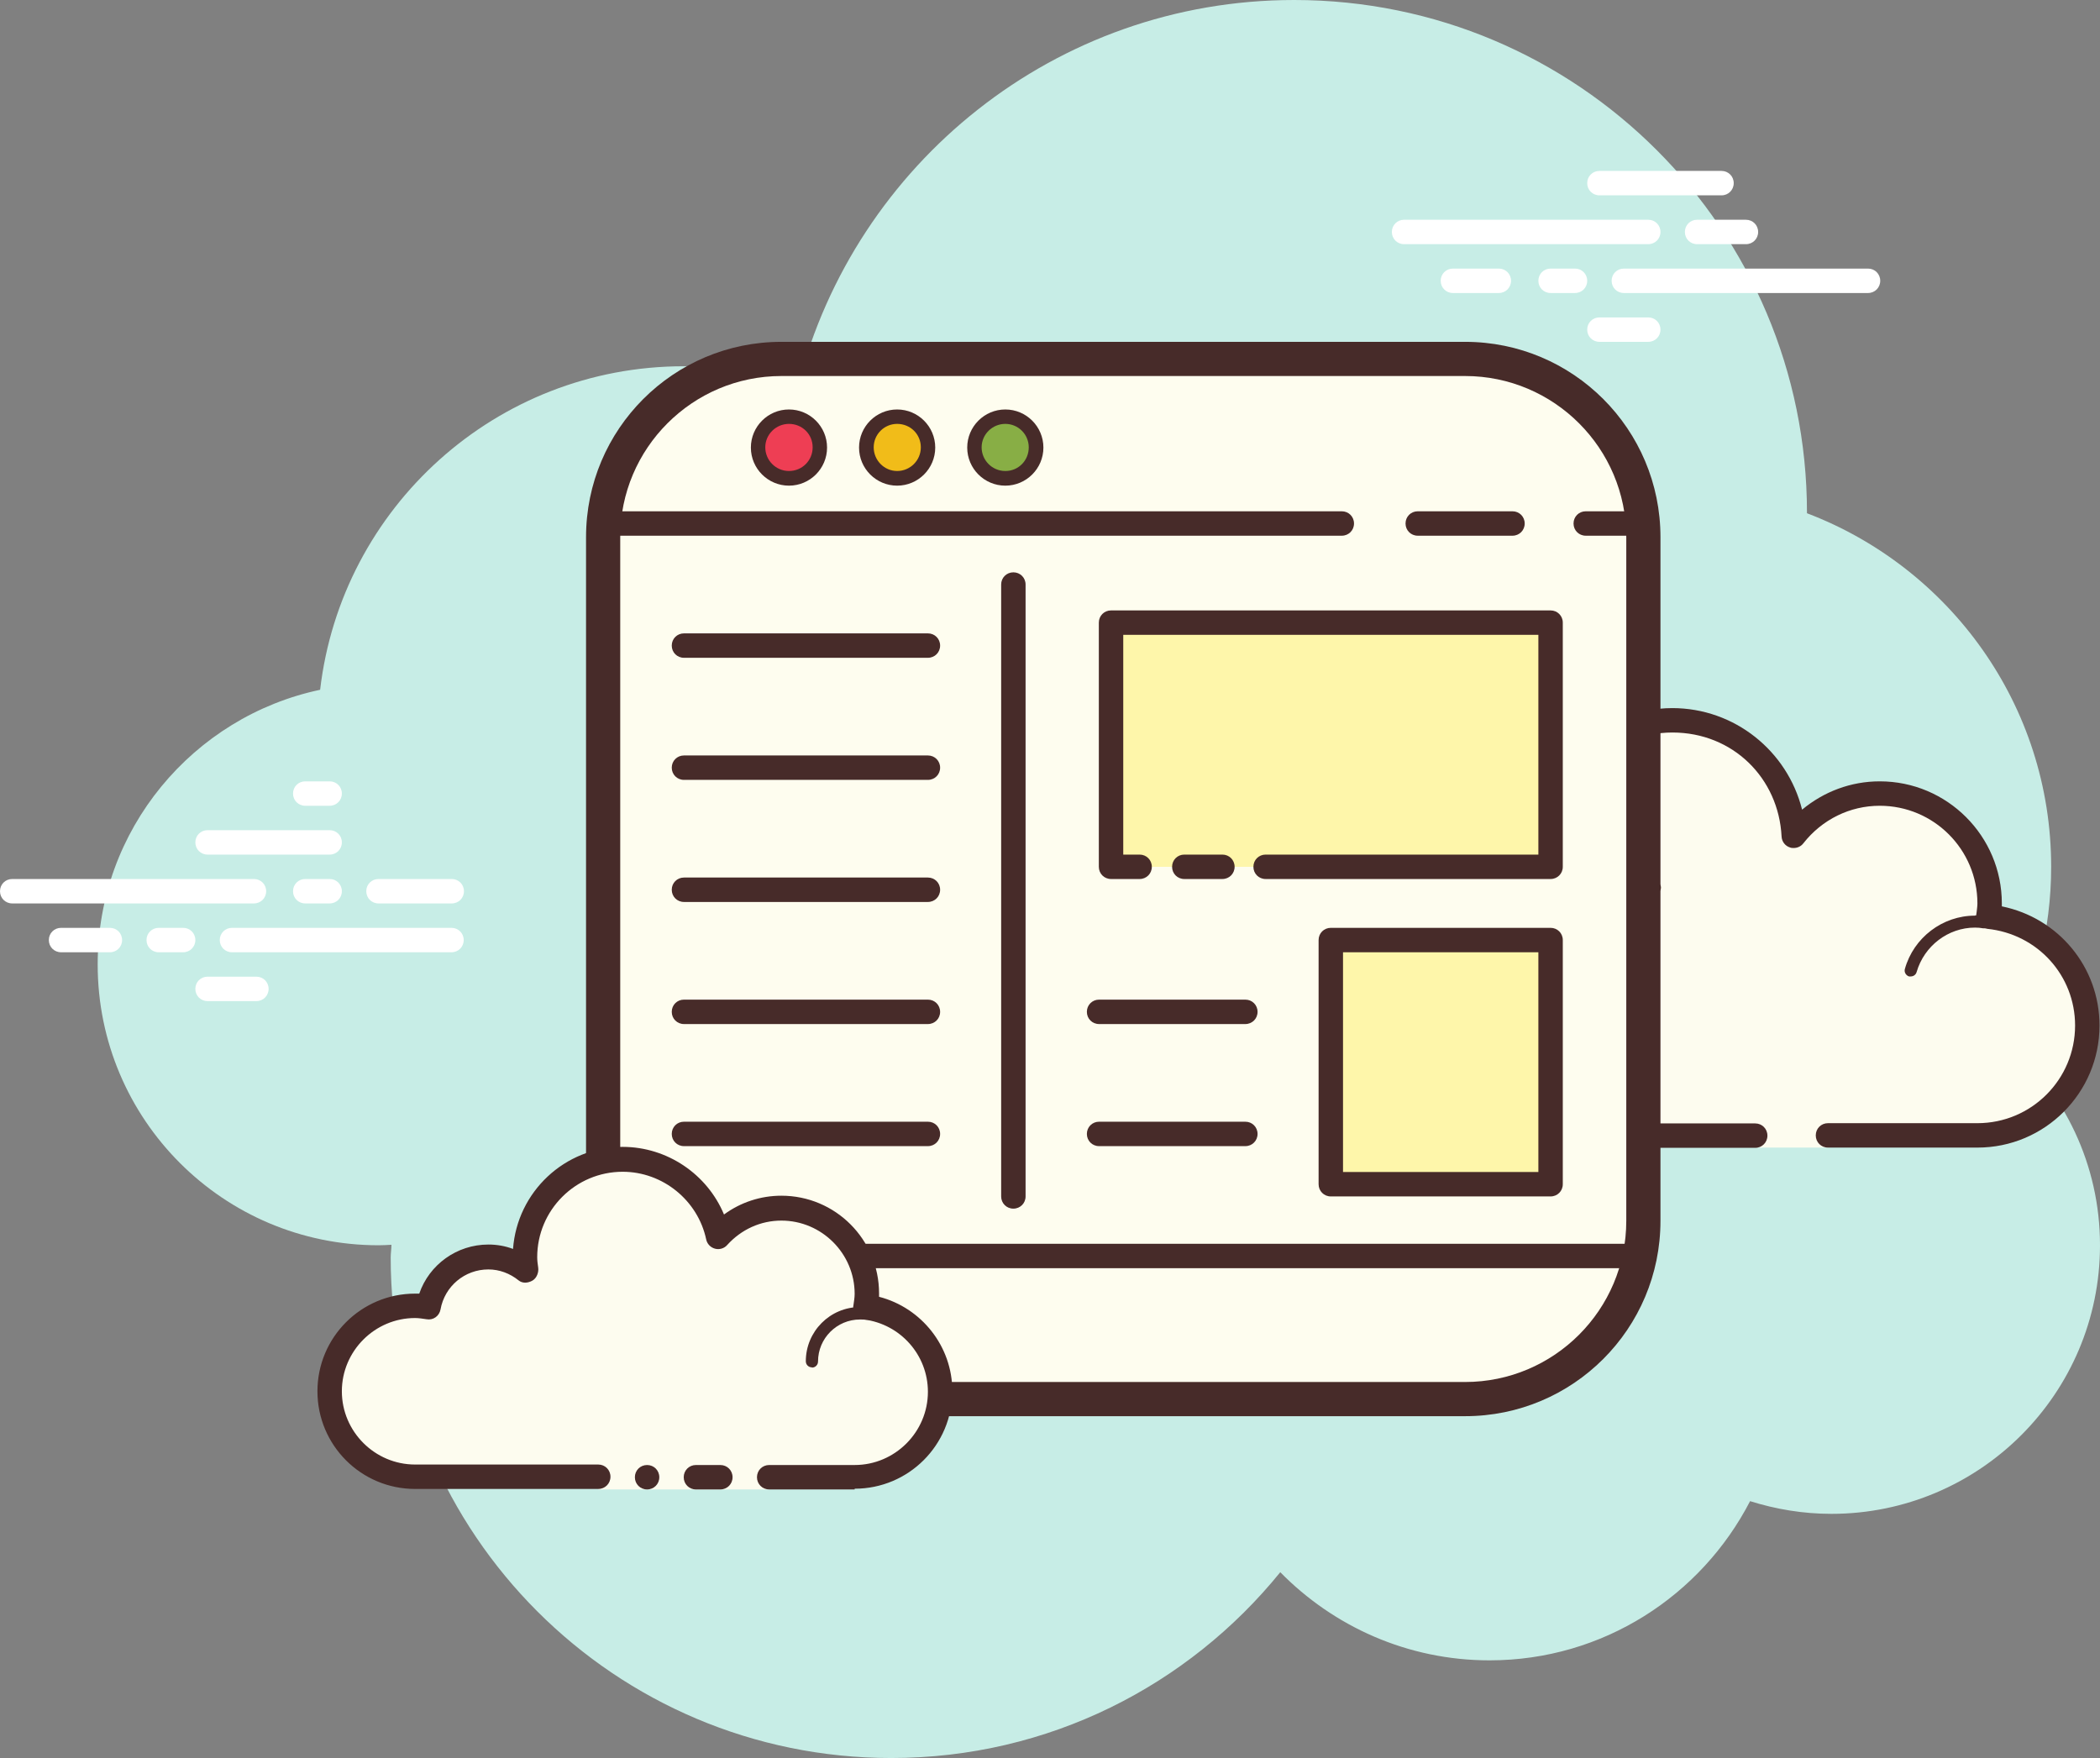 <svg xmlns="http://www.w3.org/2000/svg" id="Layer_2" data-name="Layer 2" viewBox="0 0 86 72"><rect x="0" y="0" width="86" height="72" fill="#808080" stroke="none"/><defs><style>      .cls-1 {        fill: #fff;      }      .cls-2 {        fill: #472b29;      }      .cls-3 {        fill: #fefdef;      }      .cls-4 {        fill: #fef6aa;      }      .cls-5 {        fill: #ee3e54;      }      .cls-6 {        fill: #c7ede6;      }      .cls-7 {        fill: #88ae45;      }      .cls-8 {        fill: #fdfcef;      }      .cls-9 {        fill: #f1bc19;      }    </style></defs><g id="Layer_1-2" data-name="Layer 1"><g><path class="cls-6" d="M82.21,42.71c1.14-2.15,1.79-4.6,1.79-7.21,0-6.62-4.16-12.26-10-14.48,0,0,0-.01,0-.02,0-11.6-9.4-21-21-21-9.78,0-17.98,6.7-20.31,15.76-1.48-.49-3.05-.76-4.69-.76-7.69,0-14.02,5.79-14.89,13.25-5.2,1.1-9.11,5.72-9.11,11.25,0,6.35,5.15,11.5,11.5,11.5,.18,0,.35-.01,.53-.02,0,.18-.03,.35-.03,.52,0,11.32,9.18,20.5,20.5,20.5,6.44,0,12.17-2.97,15.93-7.61,2.18,2.22,5.21,3.61,8.57,3.61,4.65,0,8.67-2.65,10.67-6.52,1.05,.33,2.17,.52,3.33,.52,6.07,0,11-4.93,11-11,0-3.31-1.47-6.27-3.79-8.29Z"></path><path class="cls-8" d="M74.88,46.5h6.12c2.49,0,4.5-2.01,4.5-4.5,0-2.33-1.78-4.23-4.06-4.46,.02-.18,.06-.36,.06-.54,0-2.49-2.01-4.5-4.5-4.5-1.44,0-2.7,.69-3.53,1.74-.14-2.64-2.3-4.74-4.97-4.74s-5,2.24-5,5c0,.45,.08,.87,.19,1.28-.64-.78-1.6-1.28-2.69-1.28-1.78,0-3.23,1.33-3.46,3.06-.18-.02-.36-.06-.54-.06-2.49,0-4.5,2.01-4.5,4.5s2.01,4.5,4.5,4.5h14.88v.5h3v-.5Z"></path><path class="cls-2" d="M68.5,29c-3.03,0-5.5,2.47-5.5,5.5v.05c-.6-.35-1.29-.55-2-.55-1.83,0-3.41,1.26-3.86,3.01-.05,0-.09,0-.14,0-2.76,0-5,2.24-5,5s2.24,5,5,5h14.88c.28,0,.5-.22,.5-.5s-.22-.5-.5-.5h-14.88c-2.21,0-4-1.79-4-4s1.79-4,4-4c.12,0,.23,.02,.34,.03l.14,.02s.04,0,.06,0c.25,0,.46-.19,.49-.44,.19-1.49,1.46-2.62,2.96-2.62,.89,0,1.72,.4,2.3,1.1,.1,.12,.24,.18,.39,.18,.08,0,.16-.02,.23-.06,.21-.11,.31-.35,.25-.57-.11-.43-.17-.8-.17-1.15,0-2.48,2.02-4.5,4.5-4.5s4.35,1.87,4.47,4.26c.01,.21,.15,.39,.35,.45,.05,.02,.1,.02,.15,.02,.15,0,.3-.07,.39-.19,.77-.98,1.91-1.54,3.13-1.54,2.21,0,4,1.79,4,4,0,.12-.02,.23-.03,.34l-.02,.14c-.02,.13,.02,.27,.11,.37s.21,.17,.34,.19c2.06,.21,3.6,1.91,3.6,3.96,0,2.21-1.79,4-4,4h-6.12c-.28,0-.5,.22-.5,.5s.22,.5,.5,.5h6.12c2.76,0,5-2.24,5-5,0-2.4-1.69-4.41-4-4.88,0-.04,0-.08,0-.12,0-2.76-2.24-5-5-5-1.18,0-2.29,.42-3.18,1.16-.6-2.4-2.76-4.16-5.32-4.16h0Z"></path><path class="cls-2" d="M67,36c-1.4,0-2.61,1-2.91,2.34-.37-.22-.79-.34-1.21-.34-1.2,0-2.2,.9-2.35,2.07-.2-.05-.4-.07-.58-.07-1.53,0-2.81,1.2-2.92,2.73-.01,.14,.09,.26,.23,.27h.02c.13,0,.24-.1,.25-.23,.09-1.27,1.15-2.27,2.42-2.27,.23,0,.47,.04,.74,.13,.02,0,.04,0,.07,0,.06,0,.11-.02,.16-.05,.06-.05,.1-.13,.1-.21,0-1.03,.84-1.88,1.88-1.88,.45,0,.89,.17,1.23,.47,.05,.04,.11,.06,.17,.06,.03,0,.06,0,.09-.02,.09-.03,.15-.12,.15-.21,.1-1.29,1.19-2.3,2.48-2.3,.21,0,.43,.03,.68,.11,.02,0,.05,0,.07,0,.11,0,.21-.07,.24-.18,.04-.13-.04-.27-.17-.31-.3-.09-.56-.13-.82-.13h0Zm13.88,1.5c-1.33,0-2.51,.9-2.87,2.18-.04,.13,.04,.27,.17,.31,.02,0,.05,0,.07,0,.11,0,.21-.07,.24-.18,.31-1.07,1.29-1.82,2.39-1.82,.12,0,.23,.01,.34,.03,.01,0,.02,0,.04,0,.12,0,.23-.09,.25-.22,.02-.14-.08-.26-.21-.28-.13-.02-.27-.03-.41-.03h0Z"></path><path class="cls-1" d="M10.4,37H.5c-.28,0-.5-.22-.5-.5s.22-.5,.5-.5H10.4c.28,0,.5,.22,.5,.5s-.22,.5-.5,.5Zm3.1,0h-1c-.28,0-.5-.22-.5-.5s.22-.5,.5-.5h1c.28,0,.5,.22,.5,.5s-.22,.5-.5,.5Zm4.99,2H9.5c-.28,0-.5-.22-.5-.5s.22-.5,.5-.5h8.99c.28,0,.5,.22,.5,.5s-.22,.5-.5,.5Zm-10.99,0h-1c-.28,0-.5-.22-.5-.5s.22-.5,.5-.5h1c.28,0,.5,.22,.5,.5s-.22,.5-.5,.5Zm-3,0H2.5c-.28,0-.5-.22-.5-.5s.22-.5,.5-.5h2c.28,0,.5,.22,.5,.5s-.22,.5-.5,.5Zm6,2h-2c-.28,0-.5-.22-.5-.5s.22-.5,.5-.5h2c.28,0,.5,.22,.5,.5s-.22,.5-.5,.5Zm3-9h-1c-.28,0-.5,.22-.5,.5s.22,.5,.5,.5h1c.28,0,.5-.22,.5-.5s-.22-.5-.5-.5Zm0,2h-5c-.28,0-.5,.22-.5,.5s.22,.5,.5,.5h5c.28,0,.5-.22,.5-.5s-.22-.5-.5-.5Zm5,2h-3c-.28,0-.5,.22-.5,.5s.22,.5,.5,.5h3c.28,0,.5-.22,.5-.5s-.22-.5-.5-.5ZM67.5,10h-10c-.28,0-.5-.22-.5-.5s.22-.5,.5-.5h10c.28,0,.5,.22,.5,.5s-.22,.5-.5,.5Zm4,0h-2c-.28,0-.5-.22-.5-.5s.22-.5,.5-.5h2c.28,0,.5,.22,.5,.5s-.22,.5-.5,.5Zm5,2h-10c-.28,0-.5-.22-.5-.5s.22-.5,.5-.5h10c.28,0,.5,.22,.5,.5s-.22,.5-.5,.5Zm-12,0h-1c-.28,0-.5-.22-.5-.5s.22-.5,.5-.5h1c.28,0,.5,.22,.5,.5s-.22,.5-.5,.5Zm-3.12,0h-1.88c-.28,0-.5-.22-.5-.5s.22-.5,.5-.5h1.88c.28,0,.5,.22,.5,.5s-.22,.5-.5,.5Zm9.12-4h-5c-.28,0-.5-.22-.5-.5s.22-.5,.5-.5h5c.28,0,.5,.22,.5,.5s-.22,.5-.5,.5Zm-3,6h-2c-.28,0-.5-.22-.5-.5s.22-.5,.5-.5h2c.28,0,.5,.22,.5,.5s-.22,.5-.5,.5Z"></path><path class="cls-3" d="M32,57.3c-4.03,0-7.3-3.27-7.3-7.3V22c0-4.02,3.27-7.3,7.3-7.3h28c4.03,0,7.3,3.27,7.3,7.3v28c0,4.03-3.27,7.3-7.3,7.3h-28Z"></path><path class="cls-2" d="M60,15.4c3.64,0,6.6,2.96,6.6,6.6v28c0,3.64-2.96,6.6-6.6,6.6h-28c-3.64,0-6.6-2.96-6.6-6.6V22c0-3.64,2.96-6.6,6.6-6.6h28m0-1.4h-28c-4.42,0-8,3.58-8,8v28c0,4.42,3.58,8,8,8h28c4.42,0,8-3.58,8-8V22c0-4.42-3.58-8-8-8h0Z"></path><path class="cls-2" d="M61.94,21.94h-3.88c-.28,0-.5-.22-.5-.5s.22-.5,.5-.5h3.88c.28,0,.5,.22,.5,.5s-.22,.5-.5,.5Z"></path><path class="cls-2" d="M32,51.94h-6.94c-.28,0-.5-.22-.5-.5s.22-.5,.5-.5h6.94c.28,0,.5,.22,.5,.5s-.22,.5-.5,.5Z"></path><path class="cls-2" d="M67,51.94h-31.93c-.28,0-.5-.22-.5-.5s.22-.5,.5-.5h31.93c.28,0,.5,.22,.5,.5s-.22,.5-.5,.5Z"></path><path class="cls-2" d="M54.95,21.94H25.01c-.28,0-.5-.22-.5-.5s.22-.5,.5-.5h29.94c.28,0,.5,.22,.5,.5s-.22,.5-.5,.5Z"></path><path class="cls-2" d="M38,26.94h-9.99c-.28,0-.5-.22-.5-.5s.22-.5,.5-.5h9.99c.28,0,.5,.22,.5,.5s-.22,.5-.5,.5Z"></path><path class="cls-2" d="M41.5,49.5c-.28,0-.5-.22-.5-.5V23.94c0-.28,.22-.5,.5-.5s.5,.22,.5,.5v25.06c0,.28-.22,.5-.5,.5Z"></path><path class="cls-2" d="M38,31.94h-9.99c-.28,0-.5-.22-.5-.5s.22-.5,.5-.5h9.99c.28,0,.5,.22,.5,.5s-.22,.5-.5,.5Z"></path><path class="cls-2" d="M38,36.94h-9.99c-.28,0-.5-.22-.5-.5s.22-.5,.5-.5h9.99c.28,0,.5,.22,.5,.5s-.22,.5-.5,.5Z"></path><path class="cls-2" d="M38,41.94h-9.99c-.28,0-.5-.22-.5-.5s.22-.5,.5-.5h9.99c.28,0,.5,.22,.5,.5s-.22,.5-.5,.5Z"></path><path class="cls-2" d="M38,46.94h-9.99c-.28,0-.5-.22-.5-.5s.22-.5,.5-.5h9.99c.28,0,.5,.22,.5,.5s-.22,.5-.5,.5Z"></path><path class="cls-2" d="M51,41.94h-5.99c-.28,0-.5-.22-.5-.5s.22-.5,.5-.5h5.99c.28,0,.5,.22,.5,.5s-.22,.5-.5,.5Z"></path><path class="cls-2" d="M51,46.94h-5.99c-.28,0-.5-.22-.5-.5s.22-.5,.5-.5h5.99c.28,0,.5,.22,.5,.5s-.22,.5-.5,.5Z"></path><path class="cls-2" d="M66.94,21.94h-2c-.28,0-.5-.22-.5-.5s.22-.5,.5-.5h2c.28,0,.5,.22,.5,.5s-.22,.5-.5,.5Z"></path><g><path class="cls-5" d="M32.31,17.06c-.7,0-1.27,.57-1.27,1.27s.57,1.26,1.27,1.26,1.27-.57,1.27-1.26-.57-1.27-1.27-1.27Z"></path><path class="cls-2" d="M32.31,19.89c-.86,0-1.56-.7-1.56-1.56s.7-1.56,1.56-1.56,1.56,.7,1.56,1.56-.7,1.56-1.56,1.56Zm0-2.53c-.53,0-.97,.43-.97,.96s.43,.97,.97,.97,.97-.43,.97-.97-.43-.96-.97-.96Z"></path><path class="cls-9" d="M36.74,17.06c-.7,0-1.26,.57-1.26,1.27s.57,1.26,1.26,1.26,1.26-.57,1.26-1.26-.57-1.27-1.26-1.27Z"></path><path class="cls-2" d="M36.74,19.89c-.86,0-1.56-.7-1.56-1.56s.7-1.56,1.56-1.56,1.56,.7,1.56,1.56c0,.86-.7,1.56-1.56,1.56Zm0-2.53c-.53,0-.96,.43-.96,.96s.43,.97,.96,.97,.97-.43,.97-.97-.43-.96-.97-.96Z"></path><g><path class="cls-7" d="M41.17,17.06c-.7,0-1.26,.57-1.26,1.27s.57,1.26,1.26,1.26,1.26-.57,1.26-1.26-.57-1.27-1.26-1.27Z"></path><path class="cls-2" d="M41.17,19.89c-.86,0-1.56-.7-1.56-1.56s.7-1.56,1.56-1.56,1.56,.7,1.56,1.56-.7,1.56-1.56,1.56Zm0-2.53c-.53,0-.97,.43-.97,.96s.43,.97,.97,.97,.96-.43,.96-.97c0-.53-.43-.96-.96-.96Z"></path></g></g><path class="cls-4" d="M45.5,25.5h18v10h-18v-10Z"></path><g><path class="cls-4" d="M46.67,35.5h-1.17v-10h18v10h-11.67"></path><path class="cls-2" d="M63.5,36h-11.67c-.28,0-.5-.22-.5-.5s.22-.5,.5-.5h11.17v-9h-17v9h.67c.28,0,.5,.22,.5,.5s-.22,.5-.5,.5h-1.17c-.28,0-.5-.22-.5-.5v-10c0-.28,.22-.5,.5-.5h18c.28,0,.5,.22,.5,.5v10c0,.28-.22,.5-.5,.5Z"></path></g><path class="cls-2" d="M50.06,36h-1.56c-.28,0-.5-.22-.5-.5s.22-.5,.5-.5h1.56c.28,0,.5,.22,.5,.5s-.22,.5-.5,.5Z"></path><g><path class="cls-4" d="M54.5,38.5h9v10h-9v-10Z"></path><path class="cls-2" d="M63.5,49h-9c-.28,0-.5-.22-.5-.5v-10c0-.28,.22-.5,.5-.5h9c.28,0,.5,.22,.5,.5v10c0,.28-.22,.5-.5,.5Zm-8.5-1h8v-9h-8v9Z"></path></g><g><path class="cls-8" d="M31.5,60.5h3.5c1.93,0,3.5-1.57,3.5-3.5,0-1.78-1.33-3.23-3.06-3.46,.03-.18,.06-.36,.06-.54,0-1.93-1.57-3.5-3.5-3.5-1.03,0-1.95,.46-2.59,1.17-.38-1.81-1.99-3.17-3.91-3.17-2.21,0-4,1.79-4,4,0,.19,.03,.37,.06,.56-.43-.34-.96-.56-1.56-.56-1.23,0-2.24,.89-2.45,2.06-.18-.03-.36-.06-.55-.06-1.93,0-3.5,1.57-3.5,3.5s1.57,3.5,3.5,3.5h7.5v.5h7v-.5Z"></path><path class="cls-2" d="M33.25,56c-.14,0-.25-.11-.25-.25,0-1.22,.99-2.22,2.22-2.22,.03,0,.74,0,1.24,.14,.13,.04,.21,.17,.18,.31-.04,.13-.17,.21-.31,.18-.44-.12-1.1-.12-1.11-.12-.95,0-1.72,.77-1.72,1.72,0,.14-.11,.25-.25,.25Zm-6.75,4c-.28,0-.5,.22-.5,.5s.22,.5,.5,.5,.5-.22,.5-.5-.22-.5-.5-.5Z"></path><path class="cls-2" d="M35,61h-3.5c-.28,0-.5-.22-.5-.5s.22-.5,.5-.5h3.5c1.65,0,3-1.35,3-3,0-1.5-1.12-2.77-2.62-2.96-.13-.02-.26-.09-.34-.2s-.12-.24-.09-.38c.02-.15,.05-.31,.05-.47,0-1.65-1.35-3-3-3-.85,0-1.64,.36-2.22,1-.12,.14-.32,.2-.5,.15-.18-.05-.32-.19-.36-.38-.34-1.6-1.78-2.77-3.42-2.77-1.93,0-3.5,1.57-3.5,3.5,0,.14,.02,.28,.04,.42,.03,.2-.06,.44-.24,.54s-.4,.12-.56-.01c-.36-.29-.79-.45-1.24-.45-.97,0-1.79,.69-1.96,1.64-.05,.27-.3,.45-.57,.4-.15-.02-.31-.05-.47-.05-1.65,0-3,1.35-3,3s1.35,3,3,3h7.5c.28,0,.5,.22,.5,.5s-.22,.5-.5,.5h-7.5c-2.21,0-4-1.79-4-4s1.79-4,4-4c.06,0,.12,0,.17,0,.41-1.19,1.54-2.01,2.83-2.01,.35,0,.69,.06,1.01,.18,.17-2.33,2.11-4.18,4.49-4.18,1.83,0,3.47,1.13,4.15,2.77,.68-.5,1.5-.77,2.35-.77,2.21,0,4,1.79,4,4,0,.05,0,.1,0,.14,1.74,.45,3,2.03,3,3.86,0,2.21-1.79,4-4,4Z"></path><path class="cls-2" d="M29.5,60h-1c-.28,0-.5,.22-.5,.5s.22,.5,.5,.5h1c.28,0,.5-.22,.5-.5s-.22-.5-.5-.5Z"></path></g></g></g></svg>